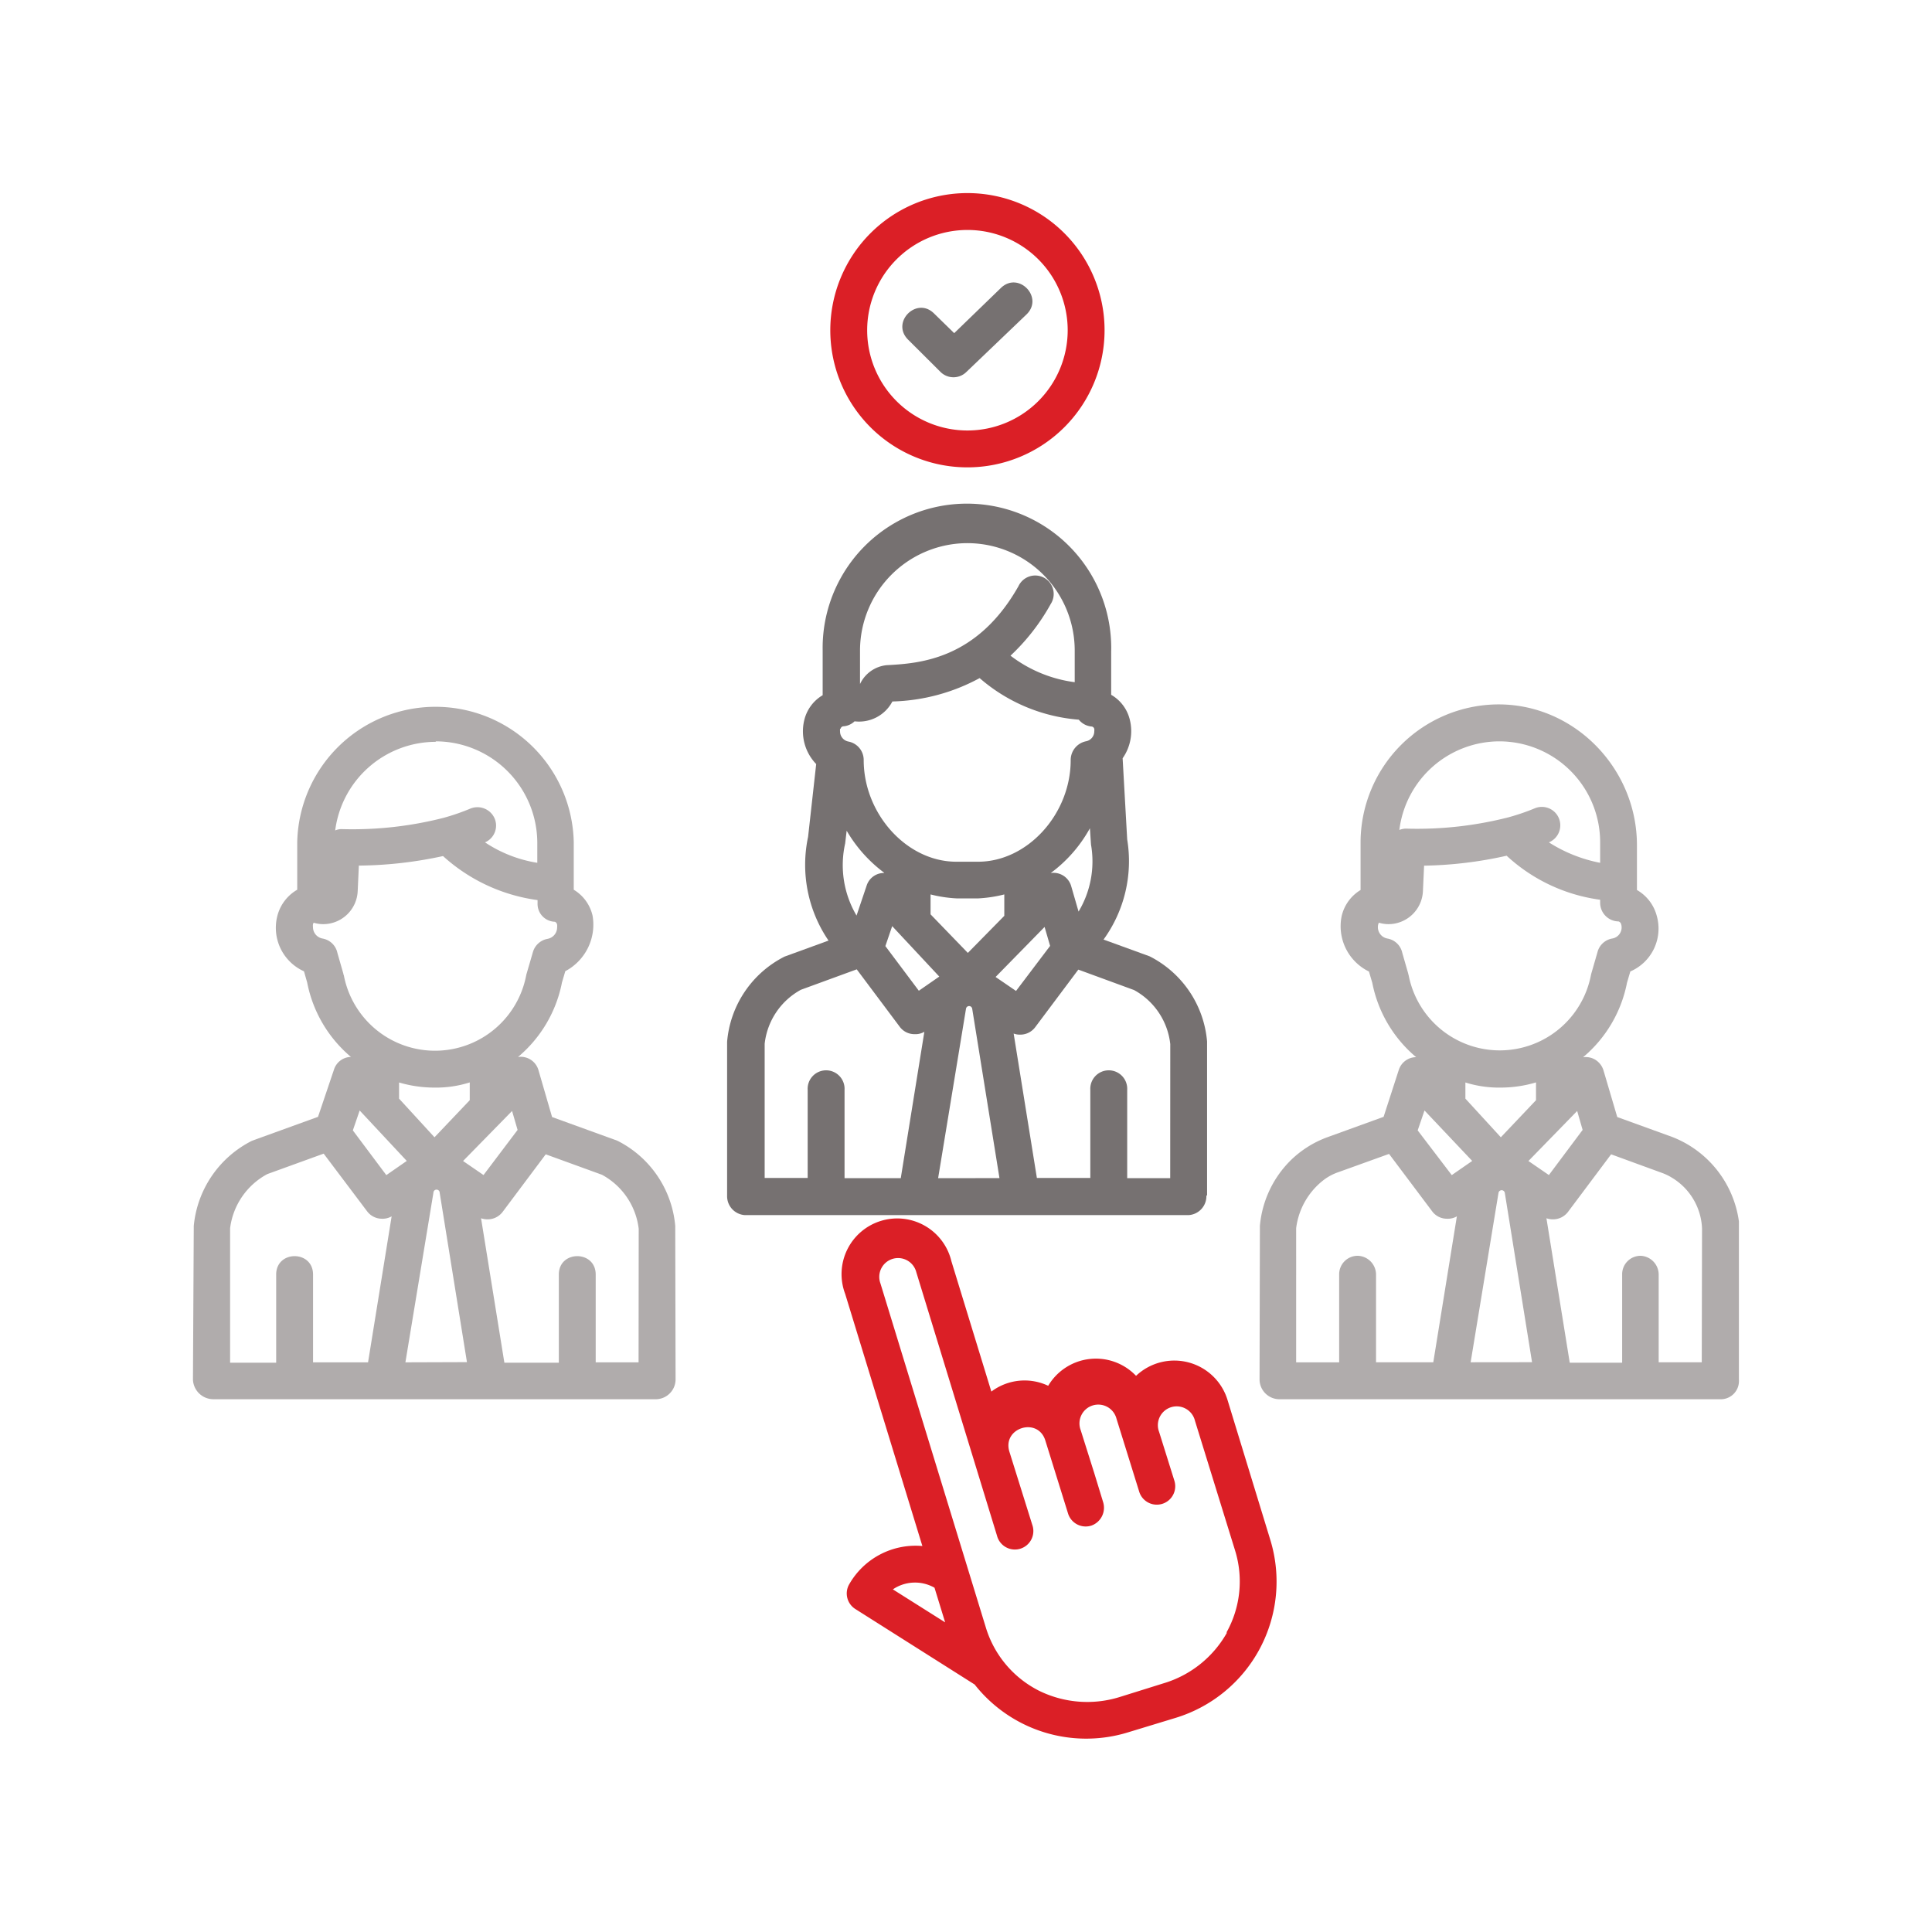 <?xml version="1.0" encoding="UTF-8"?>
<svg xmlns="http://www.w3.org/2000/svg" id="Layer_1" data-name="Layer 1" viewBox="0 0 283.46 283.46">
  <defs>
    <style>.cls-1{fill:#b0acac;}.cls-2{fill:#767171;}.cls-3{fill:#db1f26;}</style>
  </defs>
  <path class="cls-1" d="M90.57,167.36,81,163.89,79,157a2.71,2.71,0,0,0-3-1.92,19,19,0,0,0,6.45-10.93l.49-1.66a7.72,7.72,0,0,0,4-8.15,6,6,0,0,0-2.76-3.8v-7a20.29,20.29,0,0,0-40.57,0v7a6.21,6.21,0,0,0-2.91,3.81,7,7,0,0,0,3.9,8.16l.47,1.65a19,19,0,0,0,6.42,10.91A2.66,2.66,0,0,0,49,156.93l-2.34,6.93L37,167.36a15.62,15.62,0,0,0-8.57,12.5l-.12,22.57a3,3,0,0,0,2.93,2.86H96.34a2.92,2.92,0,0,0,2.78-2.86l-.05-22.57a15.52,15.52,0,0,0-8.5-12.5ZM63.91,108.77a14.92,14.92,0,0,1,14.92,14.82v3a19.34,19.34,0,0,1-7.67-3,2.68,2.68,0,0,0,1.4-3.53A2.75,2.75,0,0,0,69,118.64,32.06,32.06,0,0,1,65.05,120h0a54,54,0,0,1-14.76,1.65,2.35,2.35,0,0,0-1.11.19,14.9,14.9,0,0,1,14.76-13ZM50.42,143.06l-.06-.26-.86-3a2.7,2.7,0,0,0-2.18-2.1,1.7,1.7,0,0,1-1.4-1.68,1.37,1.37,0,0,1,0-.4.53.53,0,0,1,.11-.24,4.7,4.7,0,0,0,1.4.21,5.07,5.07,0,0,0,5.05-4.83l.17-3.76A60.21,60.21,0,0,0,65,125.6a25.73,25.73,0,0,0,13.87,6.46v.48a2.62,2.62,0,0,0,2.55,2.7.57.57,0,0,1,.32.43,1.79,1.79,0,0,1,0,.4,1.71,1.71,0,0,1-1.42,1.68,2.74,2.74,0,0,0-2.15,2l-.89,3.05a2.5,2.5,0,0,0-.07.26,13.62,13.62,0,0,1-26.77,0Zm8.13,18.13v-2.37a18.47,18.47,0,0,0,5.17.75,16.38,16.38,0,0,0,5.2-.76v2.61l-5.17,5.44Zm1.13,9.14-3,2.08-4.91-6.56,1-2.92ZM75.13,163l.81,2.78-5,6.62-3-2.06ZM54,199.88H45.93V187c0-3.6-5.41-3.6-5.41,0v12.93H33.76V180.2a10.5,10.5,0,0,1,5.46-7.94l8.27-3,6.35,8.43A2.72,2.72,0,0,0,56,178.81a2.68,2.68,0,0,0,1.46-.35Zm5.48,0L63.59,175a.46.46,0,0,1,.92,0l4,24.85Zm34.21,0H87.4V187c0-3.6-5.41-3.6-5.41,0v12.93H74l-3.42-21.19a2.83,2.83,0,0,0,1,.16,2.75,2.75,0,0,0,2.17-1.1l6.32-8.44,8.25,3a10.41,10.41,0,0,1,5.39,7.93Zm0,0"></path>
  <path class="cls-1" d="M244.87,166.64l-7.59-2.75-2-6.78a2.8,2.8,0,0,0-1.24-1.64,2.69,2.69,0,0,0-1.78-.35,19,19,0,0,0,6.45-10.93l.49-1.66a6.85,6.85,0,0,0,3.88-8.15,6.19,6.19,0,0,0-2.91-3.8V124c0-11.3-9.25-20.79-20.55-20.65a20.3,20.3,0,0,0-20,20.23v7a6.07,6.07,0,0,0-2.77,3.81,7.39,7.39,0,0,0,4,8.15l.49,1.66a19,19,0,0,0,6.44,10.91,2.47,2.47,0,0,0-.54.05,2.7,2.7,0,0,0-2,1.78L203,163.86l-8.08,2.93a15.12,15.12,0,0,0-5.78,3.68,15.45,15.45,0,0,0-4.29,9.39l-.05,22.57a2.92,2.92,0,0,0,2.79,2.86h65.06a2.67,2.67,0,0,0,2.48-2.86l0-23.23a15.57,15.57,0,0,0-10.25-12.56ZM220,108.77a14.8,14.8,0,0,1,14.77,14.82v3a21.53,21.53,0,0,1-7.52-3,2.7,2.7,0,0,0-2.06-5,31.91,31.91,0,0,1-3.93,1.34h0a54.07,54.07,0,0,1-14.77,1.65,2.67,2.67,0,0,0-1.18.19,14.82,14.82,0,0,1,14.69-13Zm-13.34,34.29-.06-.26-.86-3a2.7,2.7,0,0,0-2.18-2.1,1.7,1.7,0,0,1-1.4-1.68,1.83,1.83,0,0,1,.05-.4.66.66,0,0,1,.11-.24,4.8,4.8,0,0,0,1.4.21,5.07,5.07,0,0,0,5.05-4.83l.17-3.75a59.48,59.48,0,0,0,12.11-1.46,25.12,25.12,0,0,0,13.72,6.46v.48a2.74,2.74,0,0,0,2.7,2.7.6.6,0,0,1,.39.43,1.65,1.65,0,0,1-1.33,2.08,2.71,2.71,0,0,0-2.15,2l-.88,3.05a2.5,2.5,0,0,0-.07.26,13.62,13.62,0,0,1-26.77,0ZM215,161.19v-2.37a16.47,16.47,0,0,0,5.17.75,18.21,18.21,0,0,0,5.19-.76v2.61l-5.16,5.44Zm1,9.14-3,2.08L208,165.85l1-2.92ZM231.4,163l.8,2.78-4.95,6.62-3-2.06Zm-21.11,36.87h-8.4V187.07a2.77,2.77,0,0,0-2.62-2.82,2.71,2.71,0,0,0-2.79,2.7v12.93h-6.31V180.2a10.58,10.58,0,0,1,4.11-7.13,7.59,7.59,0,0,1,2.05-1.08l7.47-2.69,6.33,8.43a2.7,2.7,0,0,0,2.17,1.08,2.62,2.62,0,0,0,1.45-.35Zm5.48,0L219.86,175a.47.47,0,0,1,.92,0l4,24.86Zm33.91,0h-6.32V187.07a2.77,2.77,0,0,0-2.61-2.82A2.7,2.7,0,0,0,238,187v12.93h-7.69l-3.42-21.19a2.83,2.83,0,0,0,1,.16,2.75,2.75,0,0,0,2.17-1.1l6.32-8.44,7.42,2.71a7.87,7.87,0,0,1,1.52.73,9.12,9.12,0,0,1,4.4,7.45Zm0,0"></path>
  <path class="cls-2" d="M177.1,175.38l0-22.57a15.47,15.47,0,0,0-8.43-12.5l-6.76-2.46a19.59,19.59,0,0,0,3.47-14.69l-.67-11.91a6.91,6.91,0,0,0,1.06-5.63,5.78,5.78,0,0,0-2.74-3.68l0-6.36a21.17,21.17,0,1,0-42.33-.12l0,6.31V102a5.8,5.8,0,0,0-2.7,3.66,6.91,6.91,0,0,0,1.75,6.44l-1.19,10.69a19.72,19.72,0,0,0,3,15.21l-6.45,2.35a15.45,15.45,0,0,0-8.43,12.5l0,22.57a2.78,2.78,0,0,0,2.63,2.86h65.06a2.78,2.78,0,0,0,2.63-2.86ZM141.92,79.69a15.76,15.76,0,0,1,15.76,15.86l0,4.54a19.69,19.69,0,0,1-9.42-3.89,30.81,30.81,0,0,0,5.9-7.58A2.71,2.71,0,1,0,149.43,86c-6.13,10.85-14.66,11.33-19.25,11.59h-.06a4.85,4.85,0,0,0-3.94,2.77V95.45a15.78,15.78,0,0,1,15.75-15.76Zm-18.59,27.22a.46.46,0,0,1,.45-.35,2.66,2.66,0,0,0,1.6-.73,5.52,5.52,0,0,0,5.55-2.91,28.31,28.31,0,0,0,12.8-3.43,25.15,25.15,0,0,0,14.55,6.1,2.72,2.72,0,0,0,1.83,1,.45.45,0,0,1,.44.35,1.34,1.34,0,0,1,0,.35,1.48,1.48,0,0,1-1.22,1.47,2.81,2.81,0,0,0-2.24,2.77c0,7.9-6.34,14.9-13.58,14.9h-3.21c-7.24,0-13.58-7-13.58-14.92a2.75,2.75,0,0,0-2.24-2.71,1.51,1.51,0,0,1-1.23-1.49,2.33,2.33,0,0,1,0-.37Zm34.91,26.82L157.16,130a2.7,2.7,0,0,0-3-1.91,20.38,20.38,0,0,0,5.75-6.57l.16,2.39a14.33,14.33,0,0,1-1.82,9.83Zm-21.71.42v-2.92a19.6,19.6,0,0,0,3.81.58h3.21a19.62,19.62,0,0,0,3.8-.58v3.14L142,139.81Zm1.28,9.13-3,2.08-4.91-6.55,1-2.93ZM153.26,136l.81,2.78-5,6.61-3-2.05Zm-23.57-7.92a2.67,2.67,0,0,0-2.53,1.83l-1.49,4.42A14.54,14.54,0,0,1,124,123.75l.22-1.87a20.6,20.6,0,0,0,5.51,6.17Zm2.47,44.78h-8.25V159.91a2.71,2.71,0,1,0-5.41,0v12.92h-6.31V153.15a10.32,10.32,0,0,1,5.31-7.93l8.2-3,6.31,8.43a2.67,2.67,0,0,0,2.16,1.08,2.54,2.54,0,0,0,1.45-.35Zm5.48,0L141.73,148a.46.46,0,0,1,.91,0l4,24.85Zm34.05,0h-6.31V159.91a2.71,2.71,0,1,0-5.41,0v12.92h-7.84l-3.41-21.19a2.57,2.57,0,0,0,1,.16,2.72,2.72,0,0,0,2.17-1.1l6.32-8.44,8.18,3a10.31,10.31,0,0,1,5.31,7.93Zm0,0"></path>
  <path class="cls-2" d="M138,54.58a2.7,2.7,0,0,0,3.78,0l8.81-8.43c2.61-2.49-1.13-6.4-3.73-3.91L140,48.88,137.05,46c-2.55-2.55-6.37,1.27-3.82,3.83Zm0,0"></path>
  <path class="cls-3" d="M141.94,68.57a20.12,20.12,0,1,0-20.12-20.12,20.11,20.11,0,0,0,20.12,20.12Zm0-34.83a14.71,14.71,0,1,1-14.71,14.71,14.72,14.72,0,0,1,14.71-14.71Zm0,0"></path>
  <path class="cls-3" d="M180.1,205.4a8.16,8.16,0,0,0-13.42-3.54,8.14,8.14,0,0,0-12.89,1.46,8.1,8.1,0,0,0-8.34.85l-5.86-19.12A8.17,8.17,0,1,0,124,189.83l11.33,37a11.22,11.22,0,0,0-10.74,5.62,2.7,2.7,0,0,0,.9,3.62L143,247.15a20.84,20.84,0,0,0,22.56,7l7-2.13A20.9,20.9,0,0,0,186.4,226ZM131,233.19a5.78,5.78,0,0,1,6.11-.24l0,0,1.56,5.08ZM180,239.57a15.86,15.86,0,0,1-9.31,7.41l-6.4,2a16,16,0,0,1-11.87-.93,15.41,15.41,0,0,1-7.78-9.27l-15.47-50.5a2.76,2.76,0,1,1,5.27-1.62l11.84,38.66a2.71,2.71,0,1,0,5.18-1.58L148.1,213c-1.09-3.52,4.18-5.16,5.27-1.65l3.33,10.7a2.71,2.71,0,0,0,3.46,1.77,2.78,2.78,0,0,0,1.68-3.46l-1.29-4.22h0l-2-6.34a2.76,2.76,0,1,1,5.26-1.65l3.33,10.7a2.7,2.7,0,0,0,5.17-1.58l-2.25-7.19a2.76,2.76,0,1,1,5.26-1.64l5.89,19.05a15.34,15.34,0,0,1-1.25,12Zm0,0"></path>
</svg>
